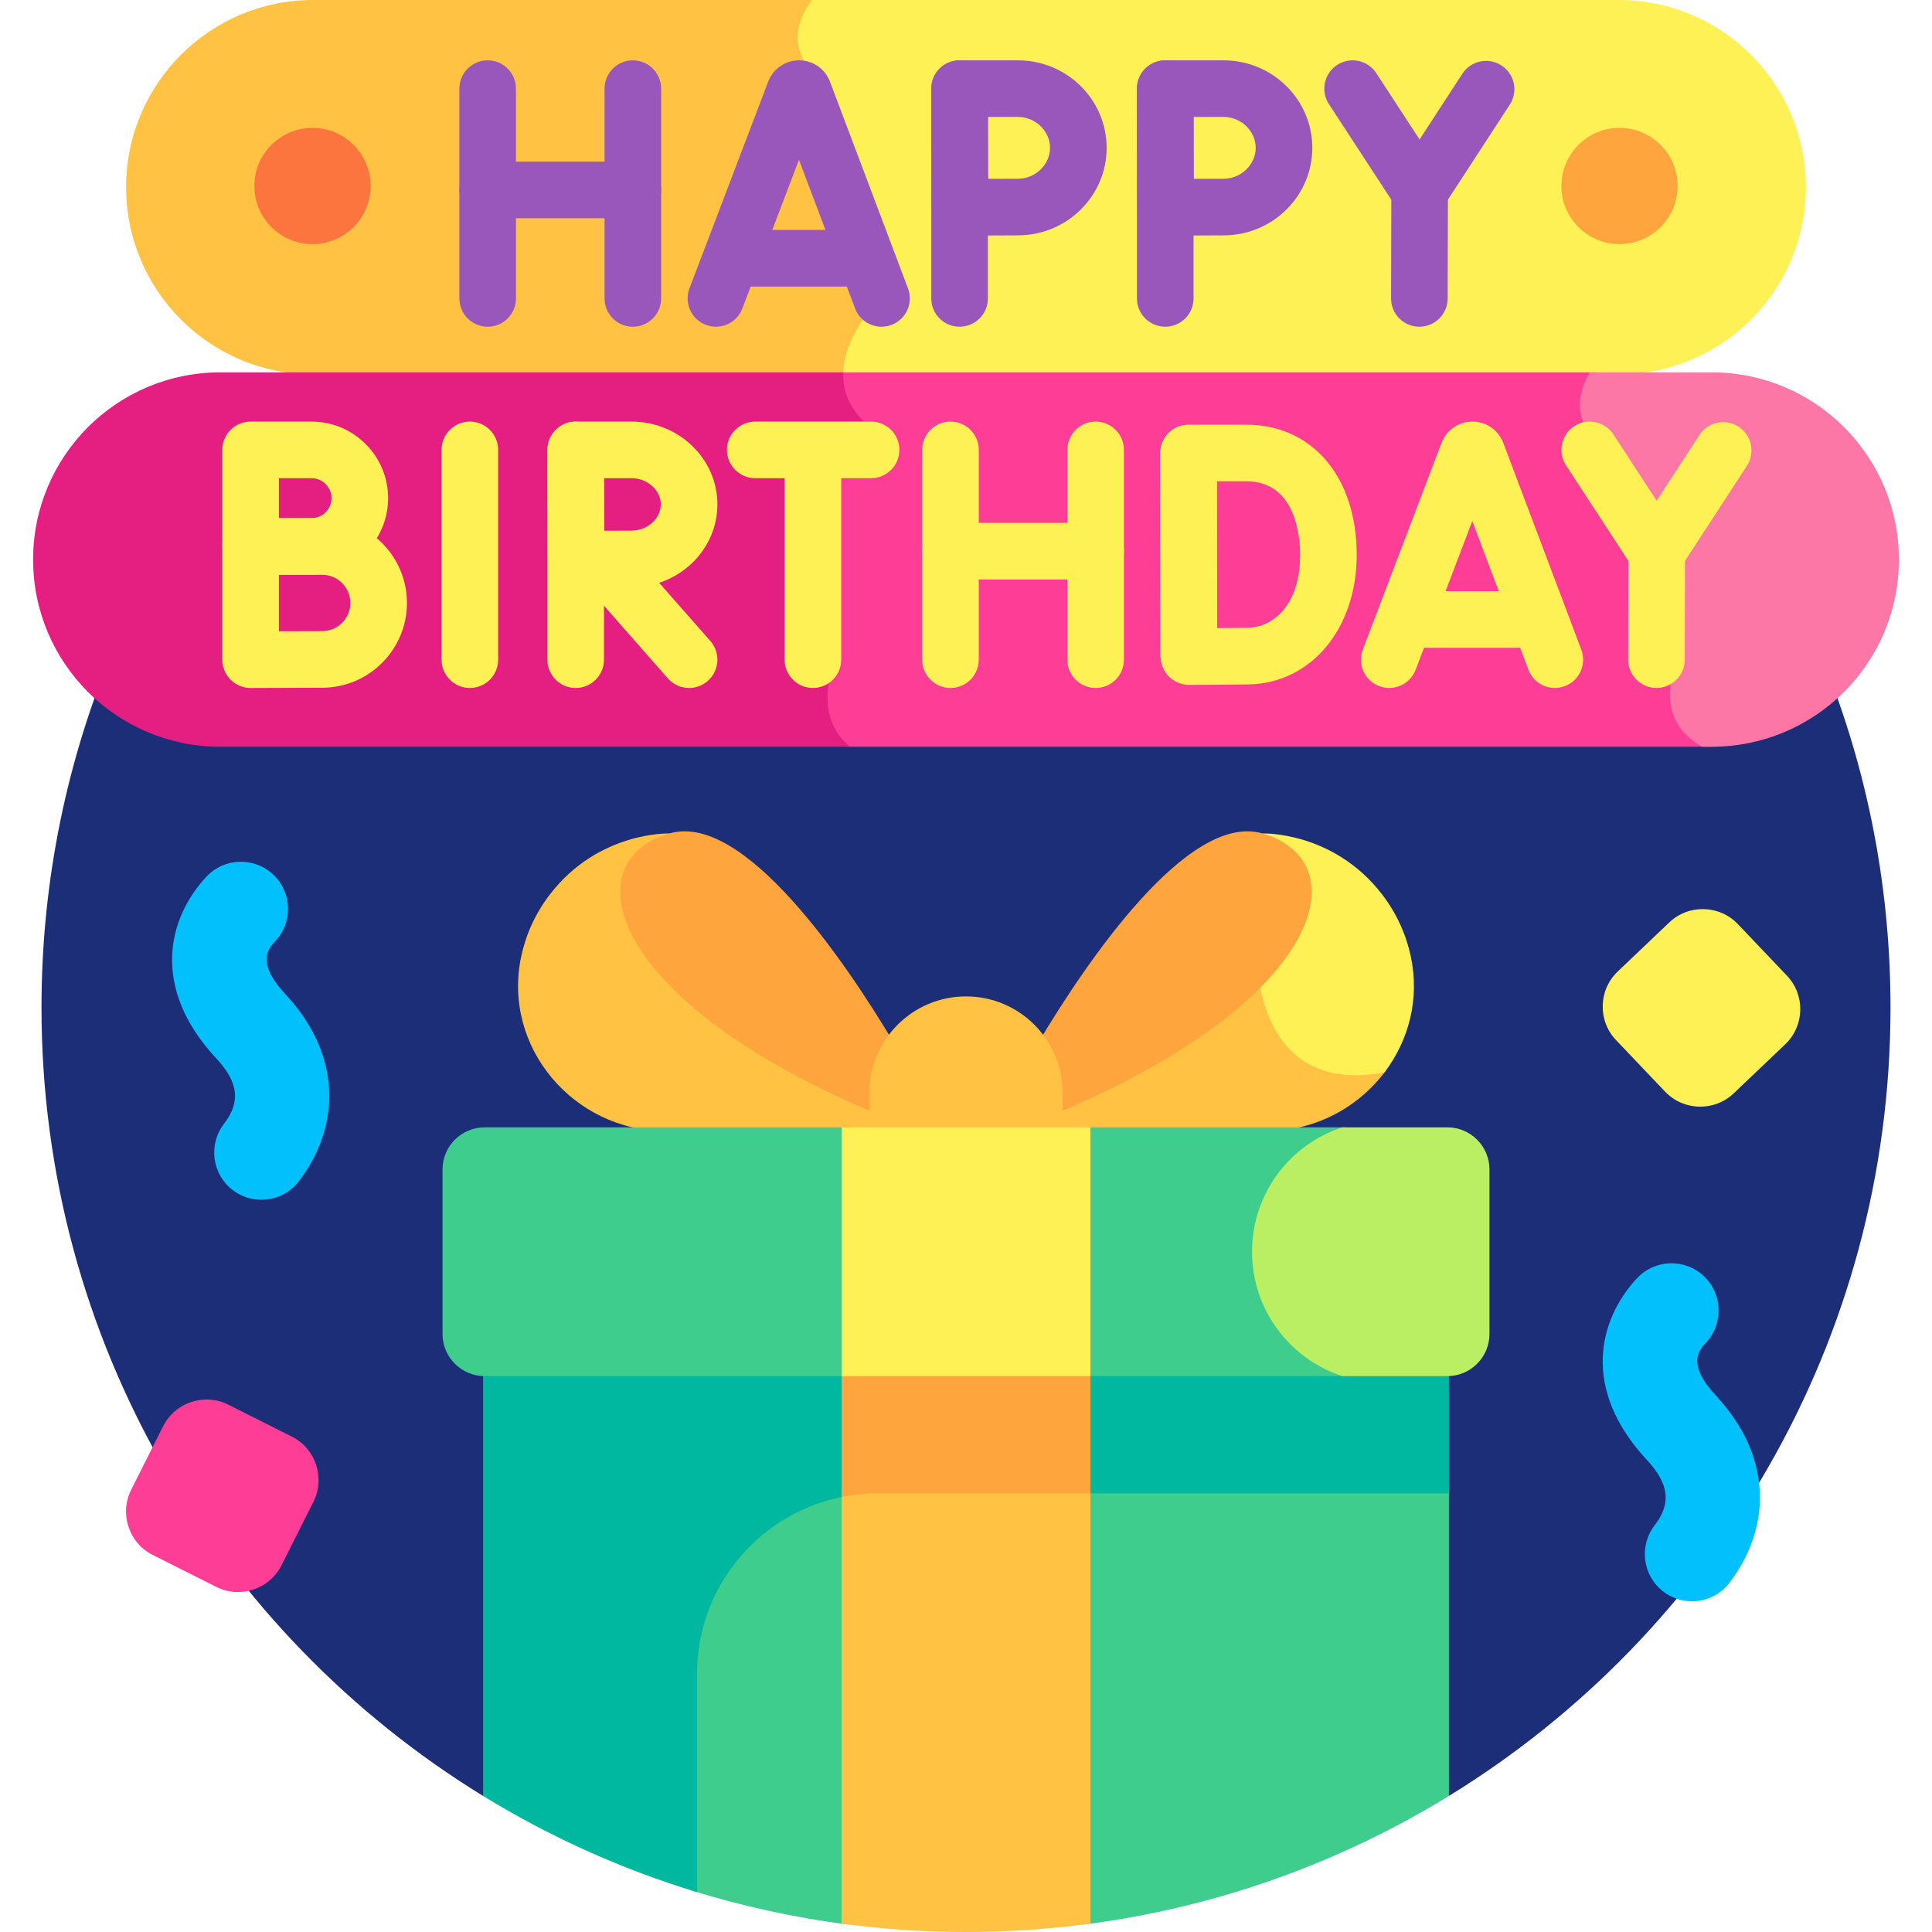 <svg id="Capa_1" enable-background="new 0 0 512 512" height="512" viewBox="0 0 512 512" width="512" xmlns="http://www.w3.org/2000/svg"><g><path d="m256 21.996c-135.311 0-245.002 109.691-245.002 245.002 0 88.403 46.827 165.861 117.024 208.948h255.957c70.197-43.087 117.024-120.545 117.024-208.948-.001-135.311-109.692-245.002-245.003-245.002z" fill="#1d2e79"/><path d="m428.972 0h-214.819c-3.418 4.652-7.494 13.521 2.847 21.42l13 60.33s-7.484 8.104-7.546 17.463h206.518c27.397 0 49.606-22.21 49.606-49.606 0-27.397-22.209-49.607-49.606-49.607z" fill="#fef156"/><path d="m83.028 0c-27.397 0-49.606 22.21-49.606 49.606 0 27.397 22.21 49.606 49.606 49.606h140.426c.062-9.358 7.546-17.462 7.546-17.462l-13-60.33c-10.341-7.898-6.265-16.768-2.847-21.42z" fill="#ffc242"/><path d="m334.489 260.189c-10.504 11.159-28.216 23.273-54.639 34.489v5.072h55.727c13.078 0 24.574-6.397 31.664-16.004-24.614 4.481-31.063-13.709-32.752-23.557z" fill="#ffc242"/><path d="m373.875 253.461c-1.237-5.8-3.751-11.392-7.542-16.348-12.915-16.885-31.722-16.236-31.722-16.236l-.207.246c15.325 4.987 17.426 21.111-.596 39.779 1.753 9.946 8.343 27.99 33.11 23.274 6.394-8.421 9.372-19.392 6.957-30.715z" fill="#fef156"/><path d="m334.611 220.876c-19.805-5.796-46.764 34.219-59.402 55.336 2.915 3.956 4.641 8.842 4.641 14.133v4.751c71.552-30.064 80.16-66.786 54.761-74.22z" fill="#fea53d"/><path d="m232.151 294.678c-69.91-29.674-78.877-65.641-54.554-73.556l-.207-.245s-18.807-.649-31.722 16.236c-3.791 4.956-6.305 10.548-7.542 16.348-5.103 23.922 13.838 46.289 38.298 46.289h55.727z" fill="#ffc242"/><path d="m232.151 290.345c0-5.291 1.725-10.177 4.641-14.133-12.637-21.117-39.597-61.133-59.402-55.336-25.399 7.434-16.791 44.156 54.761 74.221z" fill="#fea53d"/><path d="m281.625 299.197v-9.511c0-14.152-11.473-25.625-25.625-25.625s-25.625 11.473-25.625 25.625v9.511z" fill="#ffc242"/><path d="m445.41 190.241c-3.369-6.734.51-14.479.548-14.554l.15-.291.015-.326c.078-1.663 1.687-40.89-17.991-55.2-5.162-3.755-7.832-7.908-7.934-12.345-.076-3.314 1.28-6.381 2.895-8.844h-200.631c-.178 4.889 1.61 10.159 7.537 14.821 0 0-9.796 6.413-9.796 20.205v41.542s-6.336 14.272 4.087 22.645h229.333c.324 0 .644-.018.967-.025-4.462-1.807-7.543-4.355-9.18-7.628z" fill="#fe3d97"/><path d="m453.623 98.682h-32.305c-3.452 5.765-5.203 14.303 5.932 22.402 19.25 14 17.375 53.917 17.375 53.917s-7.732 15.01 6.52 22.895h2.478c27.397 0 49.606-22.21 49.606-49.606 0-27.399-22.209-49.608-49.606-49.608z" fill="#fd77a6"/><path d="m58.377 98.682c-27.397 0-49.606 22.21-49.606 49.606 0 27.397 22.209 49.606 49.606 49.606h166.913c-10.422-8.372-4.087-22.645-4.087-22.645s0-27.75 0-41.542 9.796-20.205 9.796-20.205c-5.927-4.662-7.715-9.932-7.537-14.821h-165.085z" fill="#e51e82"/><g><g><path d="m412.054 182.324c-3.03 0-5.885-1.851-7.018-4.854l-14.862-39.381-15.006 39.401c-1.475 3.871-5.811 5.814-9.678 4.34-3.871-1.475-5.814-5.808-4.34-9.678l20.875-54.811c.021-.058.044-.114.067-.171 1.352-3.304 4.531-5.44 8.1-5.443h.009c3.565 0 6.744 2.129 8.101 5.427.028.068.056.137.081.205l20.686 54.814c1.463 3.876-.493 8.203-4.368 9.665-.872.33-1.767.486-2.647.486z" fill="#fef156"/></g><g><path d="m405.646 171.671h-30.978c-4.142 0-7.5-3.357-7.5-7.5s3.358-7.5 7.5-7.5h30.978c4.143 0 7.5 3.357 7.5 7.5s-3.357 7.5-7.5 7.5z" fill="#fef156"/></g></g><g><g><path d="m124.519 182.322c-4.142 0-7.5-3.357-7.5-7.5v-55.595c0-4.143 3.358-7.5 7.5-7.5s7.5 3.357 7.5 7.5v55.595c0 4.143-3.357 7.5-7.5 7.5z" fill="#fef156"/></g></g><g><g><path d="m251.885 182.322c-4.142 0-7.5-3.357-7.5-7.5v-55.595c0-4.143 3.358-7.5 7.5-7.5 4.143 0 7.5 3.357 7.5 7.5v55.595c0 4.143-3.358 7.5-7.5 7.5z" fill="#fef156"/></g><g><path d="m290.357 182.322c-4.143 0-7.5-3.357-7.5-7.5v-55.595c0-4.143 3.357-7.5 7.5-7.5s7.5 3.357 7.5 7.5v55.595c0 4.143-3.357 7.5-7.5 7.5z" fill="#fef156"/></g><g><path d="m290.357 153.571h-38.473c-4.142 0-7.5-3.357-7.5-7.5s3.358-7.5 7.5-7.5h38.473c4.143 0 7.5 3.357 7.5 7.5s-3.357 7.5-7.5 7.5z" fill="#fef156"/></g></g><g><g><path d="m314.977 180.624c-4.142 0-7.5-3.357-7.5-7.5v-53.018c0-4.143 3.358-7.5 7.5-7.5 4.143 0 7.5 3.357 7.5 7.5v53.018c0 4.143-3.357 7.5-7.5 7.5z" fill="#fef156"/></g><g><path d="m315.087 181.5c-1.979 0-3.879-.782-5.284-2.178-1.411-1.401-2.209-3.306-2.216-5.295 0 0-.07-19.561-.07-27.062 0-6.151-.039-26.902-.039-26.902-.004-1.991.785-3.902 2.191-5.312 1.407-1.41 3.317-2.202 5.309-2.202h15.28c17.518 0 29.287 13.854 29.287 34.475 0 19.615-12.073 34.064-28.708 34.356-4.359.076-15.26.117-15.722.119-.01.001-.019.001-.028.001zm7.404-53.95c.011 6.59.025 15.686.025 19.416 0 4.453.024 13.167.045 19.495 2.99-.02 6.156-.046 8.013-.078 6.954-.122 13.971-6.155 13.971-19.358 0-4.568-1.03-19.475-14.287-19.475z" fill="#fef156"/></g></g><g><g><path d="m66.413 152.369c-1.983 0-3.886-.785-5.291-2.184-1.414-1.408-2.208-3.32-2.208-5.316v-25.642c0-4.143 3.358-7.5 7.5-7.5h16.149c11.189 0 20.293 9.103 20.293 20.292s-9.103 20.293-20.293 20.293c-3.497 0-16.114.057-16.116.057-.012 0-.023 0-.034 0zm7.5-25.641v10.61c3.4-.013 7.016-.025 8.649-.025 2.919 0 5.293-2.374 5.293-5.293 0-2.918-2.374-5.292-5.293-5.292z" fill="#fef156"/></g><g><path d="m66.413 182.322c-1.983 0-3.886-.785-5.291-2.185-1.414-1.408-2.208-3.32-2.208-5.315v-29.995c0-4.142 3.358-7.5 7.5-7.5h18.969c12.387 0 22.465 10.078 22.465 22.465s-10.078 22.465-22.465 22.465c-4.091 0-18.936.066-18.936.066-.012-.001-.024-.001-.034-.001zm7.5-29.995v14.964c4.341-.017 9.347-.034 11.469-.034 4.116 0 7.465-3.349 7.465-7.465s-3.349-7.465-7.465-7.465z" fill="#fef156"/></g></g><g><g><path d="m439.046 153.924c-2.533 0-4.894-1.278-6.279-3.399l-17.759-27.196c-2.265-3.468-1.289-8.115 2.179-10.38 3.47-2.265 8.115-1.289 10.38 2.179l11.47 17.564 11.337-17.415c2.261-3.471 6.905-4.451 10.377-2.193 3.472 2.26 4.453 6.905 2.193 10.377l-17.612 27.056c-1.383 2.124-3.745 3.406-6.28 3.408-.002-.001-.004-.001-.006-.001z" fill="#fef156"/></g><g><path d="m438.977 182.322c-.006 0-.012 0-.019 0-4.142-.01-7.491-3.376-7.481-7.519l.069-28.398c.01-4.136 3.366-7.481 7.5-7.481h.019c4.142.01 7.491 3.376 7.481 7.519l-.069 28.398c-.01 4.136-3.367 7.481-7.5 7.481z" fill="#fef156"/></g></g><g><g><path d="m230.844 126.728h-30.703c-4.142 0-7.5-3.357-7.5-7.5s3.358-7.5 7.5-7.5h30.703c4.142 0 7.5 3.357 7.5 7.5 0 4.142-3.358 7.5-7.5 7.5z" fill="#fef156"/></g><g><path d="m215.43 182.322c-4.142 0-7.5-3.357-7.5-7.5v-53.819c0-4.142 3.358-7.5 7.5-7.5s7.5 3.358 7.5 7.5v53.819c0 4.143-3.358 7.5-7.5 7.5z" fill="#fef156"/></g></g><g><g><path d="m182.623 182.322c-2.08 0-4.15-.86-5.633-2.545l-23.354-26.534c-2.737-3.109-2.434-7.849.675-10.585s7.849-2.435 10.585.675l23.354 26.534c2.737 3.109 2.435 7.849-.675 10.585-1.425 1.254-3.192 1.87-4.952 1.87z" fill="#fef156"/></g><g><path d="m152.562 182.322c-4.142 0-7.5-3.357-7.5-7.5v-55.595c0-4.143 3.358-7.5 7.5-7.5s7.5 3.357 7.5 7.5v55.595c0 4.143-3.358 7.5-7.5 7.5z" fill="#fef156"/></g><g><path d="m152.682 155.689c-4.121 0-7.473-3.327-7.499-7.453 0 0-.066-10.525-.066-14.56 0-3.298-.037-14.422-.037-14.423-.006-1.994.781-3.908 2.188-5.32 1.407-1.411 3.318-2.205 5.312-2.205h14.773c12.554 0 22.767 9.846 22.767 21.948s-10.213 21.948-22.767 21.948c-4.087 0-14.622.065-14.624.065-.016 0-.031 0-.047 0zm7.421-28.961c.007 2.762.014 5.553.014 6.948 0 1.635.011 4.34.024 6.973 2.709-.014 5.514-.024 7.212-.024 4.21 0 7.767-3.182 7.767-6.948s-3.557-6.948-7.767-6.948h-7.25z" fill="#fef156"/></g></g><g><g><path d="m233.621 86.59c-3.031 0-5.885-1.851-7.019-4.854l-14.861-39.381-15.006 39.401c-1.474 3.87-5.806 5.815-9.678 4.34-3.871-1.475-5.813-5.808-4.339-9.678l20.876-54.812c.021-.058.044-.114.067-.171 1.352-3.303 4.531-5.439 8.099-5.443h.009c3.565 0 6.745 2.13 8.102 5.428.028.068.055.137.081.205l20.686 54.815c1.462 3.876-.494 8.203-4.369 9.665-.874.329-1.769.485-2.648.485z" fill="#9957bc"/></g><g><path d="m227.213 75.937h-30.978c-4.142 0-7.5-3.357-7.5-7.5s3.358-7.5 7.5-7.5h30.978c4.142 0 7.5 3.357 7.5 7.5 0 4.142-3.358 7.5-7.5 7.5z" fill="#9957bc"/></g></g><g><g><path d="m129.24 86.588c-4.142 0-7.5-3.357-7.5-7.5v-55.596c0-4.143 3.358-7.5 7.5-7.5s7.5 3.357 7.5 7.5v55.596c0 4.143-3.358 7.5-7.5 7.5z" fill="#9957bc"/></g><g><path d="m167.713 86.588c-4.142 0-7.5-3.357-7.5-7.5v-55.596c0-4.143 3.358-7.5 7.5-7.5s7.5 3.357 7.5 7.5v55.596c0 4.143-3.358 7.5-7.5 7.5z" fill="#9957bc"/></g><g><path d="m167.713 57.837h-38.473c-4.142 0-7.5-3.357-7.5-7.5s3.358-7.5 7.5-7.5h38.473c4.142 0 7.5 3.357 7.5 7.5s-3.358 7.5-7.5 7.5z" fill="#9957bc"/></g></g><g><g><path d="m376.218 58.19c-2.533 0-4.895-1.278-6.28-3.4l-17.758-27.197c-2.265-3.469-1.288-8.116 2.18-10.381 3.469-2.261 8.116-1.289 10.381 2.18l11.468 17.565 11.337-17.415c2.261-3.472 6.906-4.451 10.377-2.193 3.472 2.26 4.453 6.905 2.193 10.377l-17.612 27.056c-1.383 2.124-3.745 3.406-6.28 3.408-.002 0-.004 0-.006 0z" fill="#9957bc"/></g><g><path d="m376.148 86.588c-.006 0-.012 0-.019 0-4.142-.01-7.491-3.376-7.481-7.519l.069-28.398c.01-4.136 3.366-7.481 7.5-7.481h.019c4.142.01 7.491 3.376 7.481 7.518l-.069 28.398c-.009 4.136-3.366 7.482-7.5 7.482z" fill="#9957bc"/></g></g><g><g><path d="m254.3 86.588c-4.142 0-7.5-3.357-7.5-7.5v-55.596c0-4.143 3.358-7.5 7.5-7.5s7.5 3.357 7.5 7.5v55.596c.001 4.143-3.358 7.5-7.5 7.5z" fill="#9957bc"/></g><g><path d="m254.408 62.44c-1.973 0-3.867-.777-5.271-2.164-1.415-1.398-2.217-3.302-2.229-5.291 0 0-.069-11.423-.069-15.803 0-3.581-.039-15.666-.039-15.666-.006-1.993.781-3.906 2.188-5.318s3.318-2.205 5.312-2.205h15.48c12.956 0 23.496 10.402 23.496 23.189s-10.54 23.19-23.496 23.19c-4.284 0-15.326.068-15.326.068-.016 0-.031 0-.046 0zm7.414-31.448c.009 3.201.017 6.566.017 8.189 0 1.909.014 5.163.028 8.217 2.945-.015 6.059-.027 7.913-.027 4.605 0 8.496-3.75 8.496-8.19 0-4.439-3.891-8.189-8.496-8.189z" fill="#9957bc"/></g></g><g><g><path d="m308.803 86.588c-4.142 0-7.5-3.357-7.5-7.5v-55.596c0-4.143 3.358-7.5 7.5-7.5 4.143 0 7.5 3.357 7.5 7.5v55.596c0 4.143-3.358 7.5-7.5 7.5z" fill="#9957bc"/></g><g><path d="m308.91 62.44c-1.973 0-3.866-.777-5.271-2.164-1.415-1.398-2.217-3.301-2.229-5.29 0 0-.069-11.424-.069-15.804 0-3.581-.038-15.666-.038-15.666-.006-1.993.781-3.907 2.189-5.318 1.407-1.412 3.318-2.205 5.311-2.205h15.48c12.956 0 23.496 10.402 23.496 23.189s-10.54 23.19-23.496 23.19c-4.284 0-15.326.068-15.326.068-.016 0-.031 0-.047 0zm7.414-31.448c.009 3.201.017 6.566.017 8.189 0 1.909.014 5.163.028 8.217 2.945-.015 6.059-.027 7.913-.027 4.605 0 8.496-3.75 8.496-8.19 0-4.439-3.891-8.189-8.496-8.189z" fill="#9957bc"/></g></g><path d="m286.89 394.25v115.817c35.242-4.434 68.149-16.359 97.088-34.121v-81.696z" fill="#3ecd8d"/><path d="m286.89 363.755v31.995h97.088v-32.015c-.133.005-.263.02-.397.02z" fill="#00b7a0"/><path d="m183.221 443.631v57.349c13.502 4.197 27.497 7.277 41.889 9.087v-115.25c-23.686 3.621-41.889 24.131-41.889 48.814z" fill="#3ecd8d"/><path d="m128.022 363.735v112.211c17.558 10.777 36.584 19.389 56.699 25.499v-57.814c0-23.895 17.505-43.697 40.389-47.293v-32.582h-96.691c-.134-.001-.265-.016-.397-.021z" fill="#00b7a0"/><path d="m225.11 298.758h-96.691c-6.13 0-11.145 5.015-11.145 11.145v43.636c0 6.13 5.015 11.145 11.145 11.145h96.691z" fill="#3ecd8d"/><path d="m332.8 331.721c0-15.391 10.03-28.432 23.908-32.963h-69.818v65.926h69.817c-13.877-4.531-23.907-17.572-23.907-32.963z" fill="#3ecd8d"/><path d="m383.581 298.758h-27.874c-13.877 4.531-23.908 17.573-23.908 32.963 0 15.391 10.03 28.432 23.908 32.963h27.874c6.13 0 11.145-5.015 11.145-11.145v-43.636c.001-6.13-5.015-11.145-11.145-11.145z" fill="#baee63"/><path d="m232.601 394.25c-3.272 0-6.468.328-9.564.938v114.598c10.783 1.45 21.783 2.214 32.963 2.214s22.18-.764 32.963-2.215v-115.535z" fill="#ffc242"/><path d="m232.601 395.75h56.362v-31.995h-65.926v32.952c3.091-.626 6.289-.957 9.564-.957z" fill="#fea53d"/><path d="m223.037 298.758h65.926v65.926h-65.926z" fill="#fef156"/><circle cx="429.186" cy="49.291" fill="#fea53d" r="15.399"/><circle cx="82.814" cy="49.291" fill="#fc753f" r="15.399"/><g><path d="m448.387 424.358c-2.662 0-5.344-.846-7.616-2.595-5.47-4.211-6.491-12.06-2.28-17.53 4.467-5.803 3.852-10.991-2.058-17.347-17.473-18.792-12.811-37.18-2.624-48.122 4.704-5.052 12.612-5.335 17.667-.63 5.052 4.705 5.334 12.614.63 17.667-1.825 1.96-5.224 5.609 2.636 14.063 10.625 11.428 12.142 22.472 11.543 29.724-.728 8.817-4.743 15.685-7.983 19.895-2.463 3.198-6.169 4.875-9.915 4.875z" fill="#02c0fc"/></g><g><path d="m69.256 317.949c-2.662 0-5.344-.846-7.616-2.595-5.47-4.211-6.491-12.06-2.28-17.53 4.467-5.803 3.852-10.991-2.058-17.347-17.473-18.793-12.812-37.18-2.624-48.122 4.704-5.052 12.612-5.335 17.667-.63 5.052 4.705 5.334 12.614.63 17.667-1.825 1.96-5.224 5.609 2.636 14.063 10.625 11.428 12.142 22.472 11.543 29.724-.729 8.817-4.743 15.686-7.983 19.895-2.463 3.197-6.169 4.875-9.915 4.875z" fill="#02c0fc"/></g><path d="m473.563 258.569-13.011-13.67c-4.874-5.12-13.051-5.323-18.171-.449l-13.67 13.011c-5.121 4.874-5.323 13.051-.449 18.171l13.011 13.67c4.874 5.12 13.051 5.323 18.171.449l13.67-13.011c5.12-4.873 5.323-13.05.449-18.171z" fill="#fef156"/><path d="m74.59 414.84 8.475-16.862c3.174-6.316.604-14.081-5.713-17.256l-16.862-8.475c-6.316-3.175-14.081-.604-17.256 5.712l-8.475 16.862c-3.174 6.316-.604 14.081 5.712 17.256l16.862 8.474c6.318 3.176 14.083.606 17.257-5.711z" fill="#fe3d97"/></g></svg>